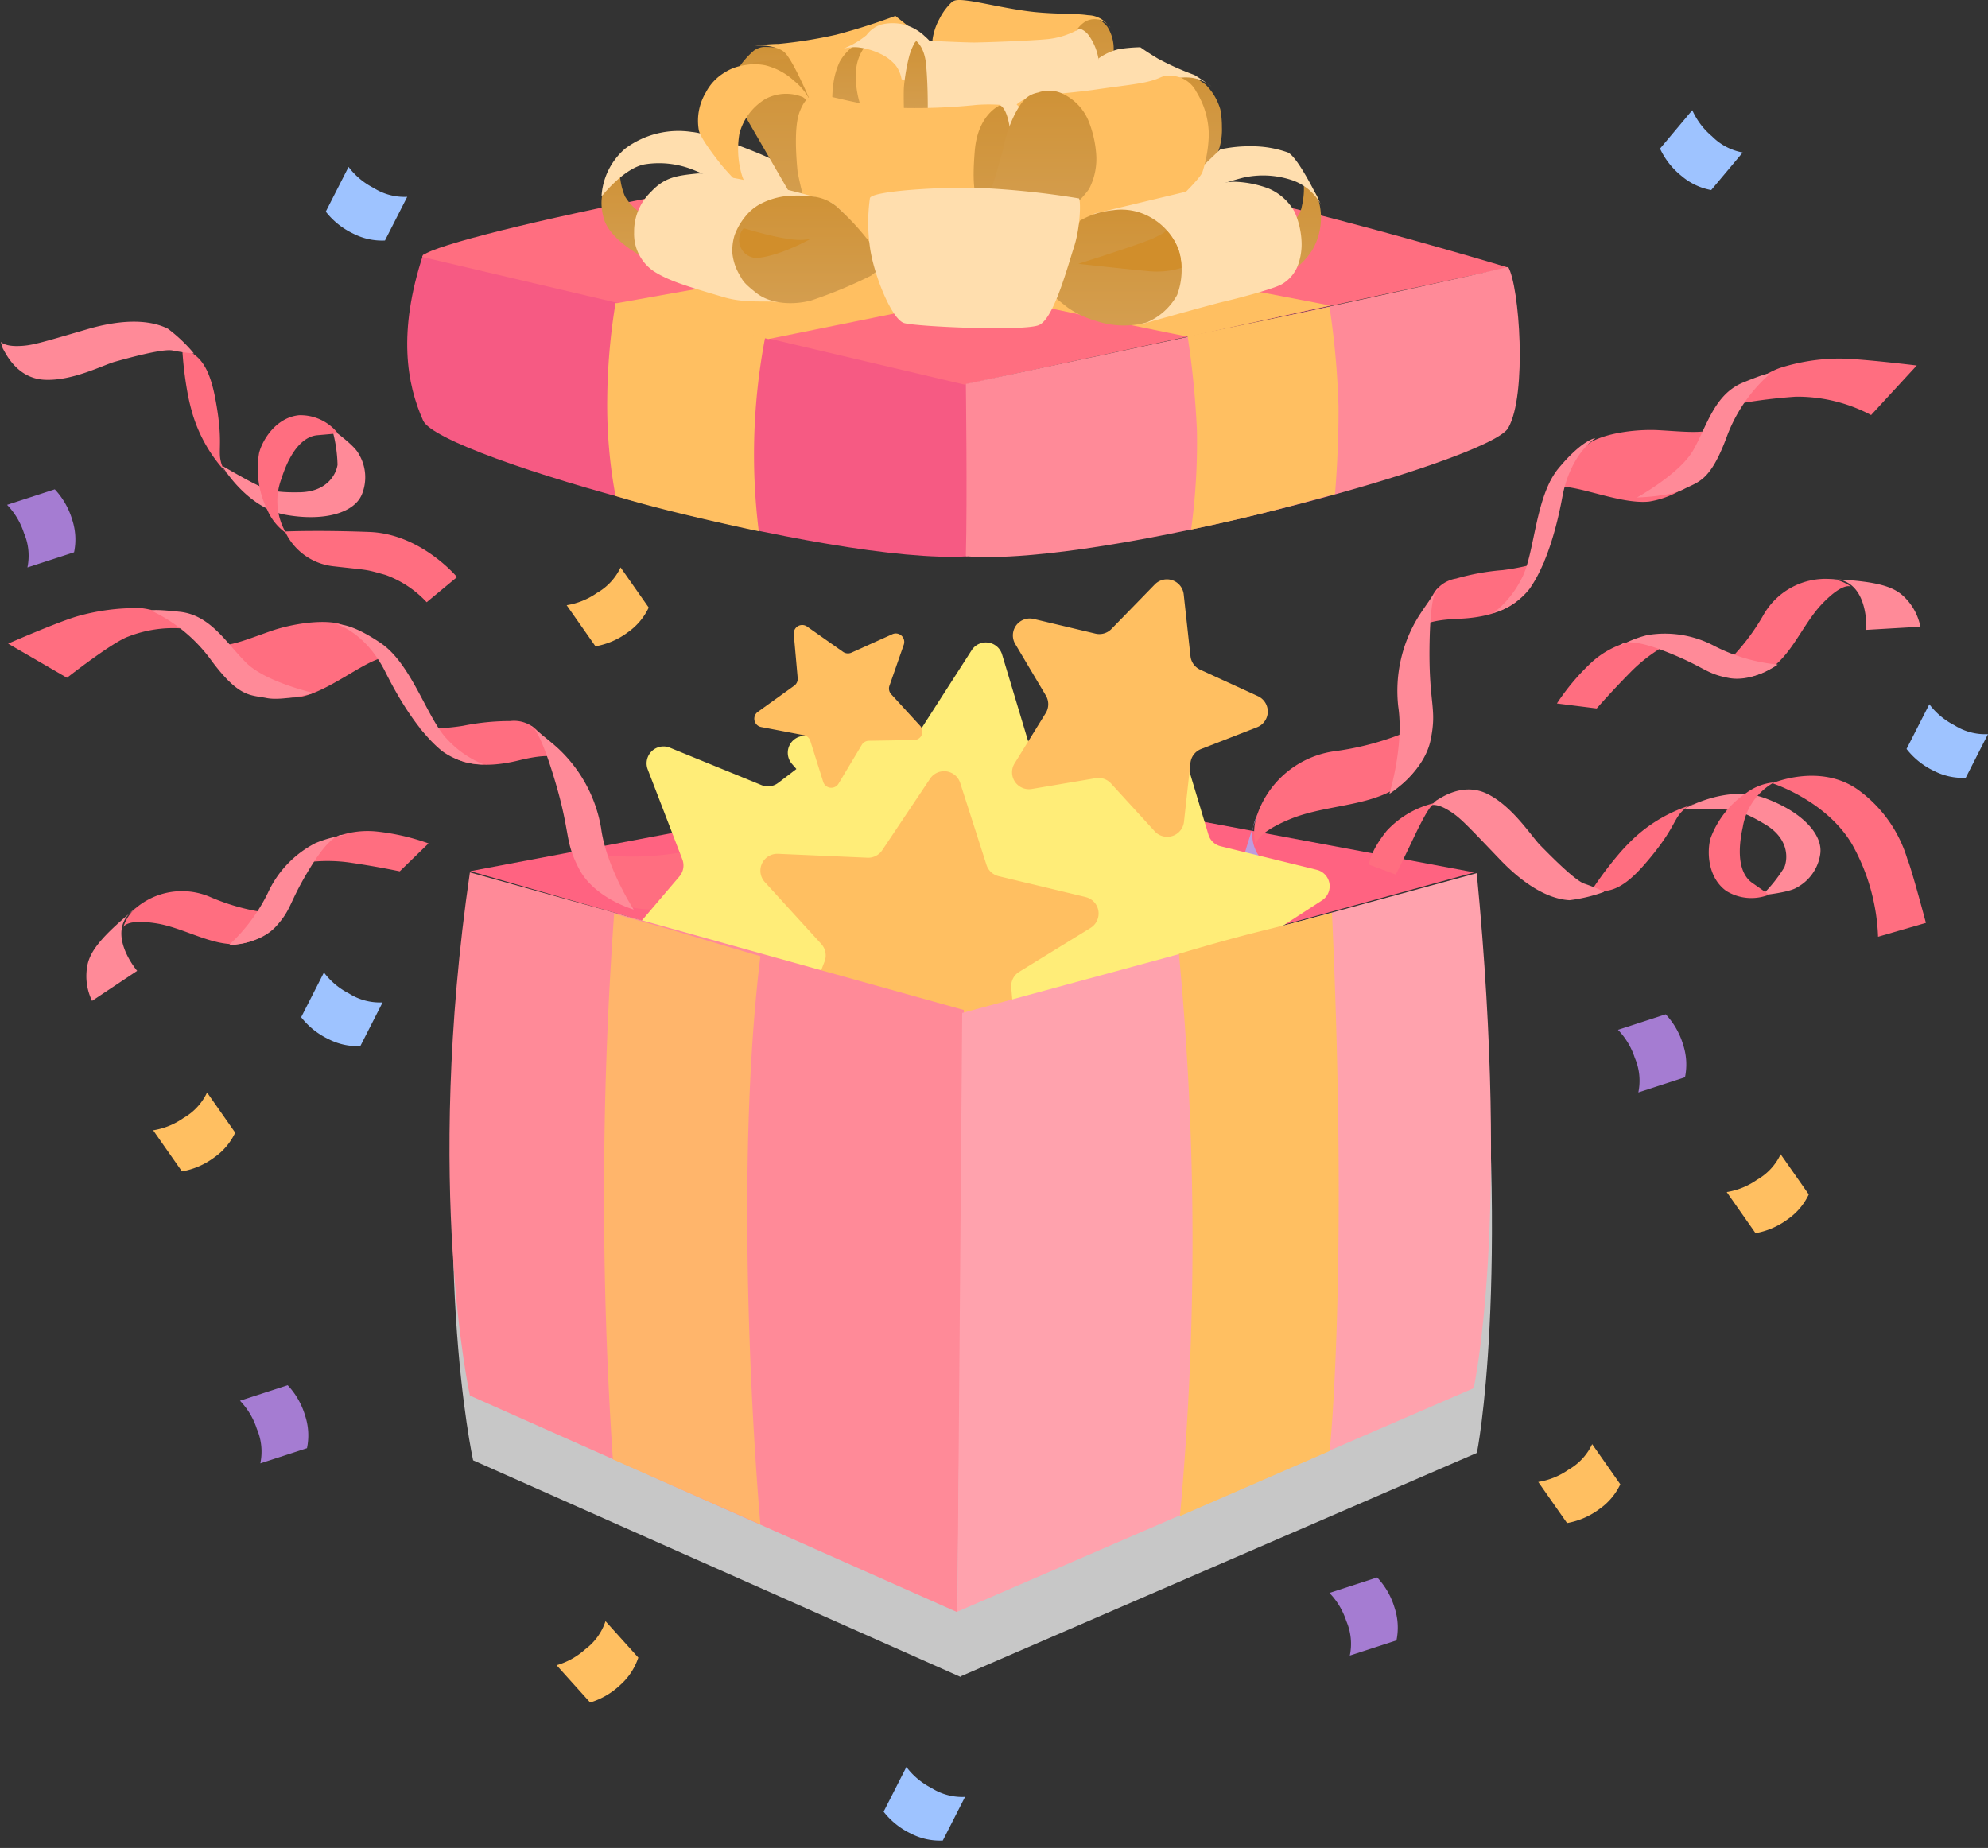 <svg xmlns="http://www.w3.org/2000/svg" xmlns:xlink="http://www.w3.org/1999/xlink" width="235.206" height="218.644" viewBox="0 0 235.206 218.644">
  <rect x="0" y="0" width="235.206" height="218.644" fill="#333333" stroke="none"/>
  <defs>
    <linearGradient id="linear-gradient" x1="0.5" x2="0.5" y2="1" gradientUnits="objectBoundingBox">
      <stop offset="0" stop-color="#cf9237"/>
      <stop offset="1" stop-color="#d49e4f"/>
    </linearGradient>
  </defs>
  <g id="Group_140" data-name="Group 140" transform="translate(-1445.821 -5396.886)">
    <g id="Group_139" data-name="Group 139" transform="translate(1385 5200)">
      <path id="Path_189" data-name="Path 189" d="M1690.533,2879.865v27.768" transform="translate(-1512 -2591)" fill="none"/>
      <path id="Path_112" data-name="Path 112" d="M1958,3530.437l58.687-11.092,60.1,11.237-60.534,16.637Z" transform="translate(-1841.534 -3230.479)" fill="#ff6381"/>
      <g id="Group_78" data-name="Group 78" transform="matrix(0.985, -0.174, 0.174, 0.985, -1545.951, -2002.03)">
        <path id="Path_200" data-name="Path 200" d="M1328.335,2568.719s-.232-1.45,4.641-2.495,10.82.531,14.649-2.426,3.7-6.153,3.7-6.153a33.849,33.849,0,0,1-11.751,1.611,11.317,11.317,0,0,0-10.616,6.126A6.41,6.41,0,0,0,1328.335,2568.719Z" fill="#ff6e80"/>
        <path id="Path_201" data-name="Path 201" d="M1351.8,2545.234s-.158-1.162,4.648-1.347,6.787-1.849,7.394-2.588,1.707-2.33,1.707-2.33l1.092-1.948a25.917,25.917,0,0,1-4.964,1.109,27.853,27.853,0,0,0-5.519,1,3.83,3.83,0,0,0-2.773,1.98A11.813,11.813,0,0,0,1351.8,2545.234Z" transform="translate(462.517 -194.409) rotate(10)" fill="#ff6e80"/>
        <path id="Path_202" data-name="Path 202" d="M1371.191,2520.019a17.274,17.274,0,0,1,3.74-4.308c1.848-1.241,5.308-1.954,7.737-2.033s4.727-.026,5.968-.5,1.664-.106,1.637.211-2.169,5.007-2.274,5.166a10.741,10.741,0,0,1-5.695,3.628c-3.274.634-8.35-1.162-10.753-.819S1371.191,2520.019,1371.191,2520.019Z" transform="matrix(0.966, 0.259, -0.259, 0.966, 699.17, -257.805)" fill="#ff6e80"/>
        <path id="Path_203" data-name="Path 203" d="M1393,2502.089s3.031-4.07,4.774-5.285a23.373,23.373,0,0,1,6.418-3.1c2.377-.713,8.924-1.869,8.924-1.869l-3.454,7.184a18.617,18.617,0,0,0-9.155.524,63.957,63.957,0,0,0-5.876,2.591C1392.755,2502.877,1393,2502.089,1393,2502.089Z" transform="matrix(0.891, 0.454, -0.454, 0.891, 1287.408, -335.481)" fill="#ff6e80"/>
        <path id="Path_196" data-name="Path 196" d="M1327.892,2581.346l4.971-7.01s-7.52-4.079-3.7-9.3c-4.461,7.775-4.461,10.069-3.7,12.491A8.941,8.941,0,0,0,1327.892,2581.346Z" fill="#bd9cde"/>
        <path id="Path_197" data-name="Path 197" d="M1347.395,2563.859s2.036-5.581,1.584-10.257a16.7,16.7,0,0,1,2.941-10.483c1.131-1.584,2.489-3.168,2.489-3.168s-.9-.226-1.358,6.712.528,7.316-.453,11.087S1347.395,2563.859,1347.395,2563.859Z" transform="translate(320.068 -143.612) rotate(7)" fill="#ff8a98"/>
        <path id="Path_198" data-name="Path 198" d="M1364,2540.415a11.705,11.705,0,0,0,2.7-4.387c1.207-3.092.226-9.88,2.564-13.651s3.814-4.12,3.814-4.12-2.683,2.234-2.909,7.438-1.131,8.975-2.338,11.313A8.3,8.3,0,0,1,1364,2540.415Z" transform="translate(848.59 -291.164) rotate(18)" fill="#ff8a98"/>
        <path id="Path_199" data-name="Path 199" d="M1385.789,2520.6s3.242-4.769,3.393-8.012-.788-7.006,1.625-9.8,2.362-2.361,2.362-2.361a18.447,18.447,0,0,0-1.151,9.156c.6,5.43-.612,6.05-1.743,7.634S1385.789,2520.6,1385.789,2520.6Z" transform="translate(1790.094 -311.115) rotate(37)" fill="#ff8a98"/>
      </g>
      <g id="Group_79" data-name="Group 79" transform="matrix(0.995, -0.105, 0.105, 0.995, 60.82, 263.941)">
        <path id="Path_200-2" data-name="Path 200" d="M1351.3,2568.719s.232-1.45-4.641-2.495-10.82.531-14.649-2.426-3.7-6.153-3.7-6.153a33.849,33.849,0,0,0,11.751,1.611,11.317,11.317,0,0,1,10.616,6.126A6.41,6.41,0,0,1,1351.3,2568.719Z" transform="translate(-1264.406 -2517.167)" fill="#ff6e80"/>
        <path id="Path_201-2" data-name="Path 201" d="M0,0S-.158,1.162,4.648,1.347,11.435,3.2,12.042,3.935s1.707,2.33,1.707,2.33l1.092,1.948A25.917,25.917,0,0,0,9.877,7.1a27.853,27.853,0,0,1-5.519-1A3.83,3.83,0,0,1,1.585,4.12,11.813,11.813,0,0,1,0,0Z" transform="matrix(-0.985, 0.174, -0.174, -0.985, 63.429, 29.728)" fill="#ff6e80"/>
        <path id="Path_202-2" data-name="Path 202" d="M.81,2.3A17.274,17.274,0,0,0,4.55,6.607C6.4,7.848,9.858,8.561,12.287,8.64s4.727.026,5.968.5,1.664.106,1.637-.211-2.169-5.007-2.274-5.166A10.741,10.741,0,0,0,11.923.137C8.649-.5,3.573,1.3,1.17.956S.81,2.3.81,2.3Z" transform="matrix(-0.966, 0.259, -0.259, -0.966, 45.2, 16.08)" fill="#ff6e80"/>
        <path id="Path_203-2" data-name="Path 203" d="M-.286-.554s3.327,4.99,5.07,6.2a25.622,25.622,0,0,0,6.727,3.217c2.377.713,8.616,1.748,8.616,1.748l-3.635-7.18s-6.827.609-8.746.131A14.52,14.52,0,0,1,1.642.7C-.624-1.1-.286-.554-.286-.554Z" transform="matrix(-0.891, 0.454, -0.454, -0.891, 22.752, 9.458)" fill="#ff6e80"/>
        <path id="Path_196-2" data-name="Path 196" d="M1330.059,2581.346l-4.971-7.01s7.52-4.079,3.7-9.3c4.461,7.775,4.461,10.069,3.7,12.491A8.941,8.941,0,0,1,1330.059,2581.346Z" transform="translate(-1242.719 -2517.167)" fill="#bd9cde"/>
        <path id="Path_197-2" data-name="Path 197" d="M0,0S2.036,5.581,1.584,10.257A16.7,16.7,0,0,0,4.525,20.741c1.131,1.584,2.489,3.168,2.489,3.168s-.9.226-1.358-6.712S6.184,9.88,5.2,6.109,0,0,0,0Z" transform="translate(70.268 48.175) rotate(173)" fill="#ff8a98"/>
        <path id="Path_198-2" data-name="Path 198" d="M0,0A11.705,11.705,0,0,1,2.7,4.387c1.207,3.092.226,9.88,2.564,13.651s3.814,4.12,3.814,4.12S6.4,19.924,6.171,14.72,5.039,5.744,3.833,3.406A8.3,8.3,0,0,0,0,0Z" transform="matrix(-0.951, 0.309, -0.309, -0.951, 54.431, 29.247)" fill="#ff8a98"/>
        <path id="Path_199-2" data-name="Path 199" d="M0,0S3.242,4.769,3.393,8.012s-.788,7.006,1.625,9.8S7.38,20.17,7.38,20.17a18.447,18.447,0,0,1-1.151-9.156c.6-5.43-.612-6.05-1.743-7.634S0,0,0,0Z" transform="matrix(-0.799, 0.602, -0.602, -0.799, 35.33, 18.744)" fill="#ff8a98"/>
      </g>
      <g id="Group_80" data-name="Group 80" transform="matrix(-0.574, 0.819, -0.819, -0.574, 2636.881, 371.012)">
        <path id="Path_204" data-name="Path 204" d="M1294.378,1959.984l4.592,3.694a24.06,24.06,0,0,0-7.188,8.786c-2.5,5.491-.5,11.881-.5,11.881s-5.192-3.2-5.192-8.686a15.673,15.673,0,0,1,3.395-9.584C1290.085,1965.075,1294.378,1959.984,1294.378,1959.984Z" transform="translate(0 0)" fill="#ff6e80"/>
        <path id="Path_205" data-name="Path 205" d="M1301.507,1995.063s-5.226-2.454-6.453-7-.454-8.18,1.681-9.225a5.354,5.354,0,0,1,4.771,0c1.045.409,3.135,2.863,3.135,2.863a16.787,16.787,0,0,0-4.226-.266c-1.136.273-3.06,1.53-2.852,4.7s.683,3.969,1.455,5.241S1301.507,1995.063,1301.507,1995.063Z" transform="translate(-1.816 -3.963)" fill="#ff8a98"/>
        <path id="Path_206" data-name="Path 206" d="M1303.671,1981.833a5.652,5.652,0,0,1,2.545,4.408c-.045,2.772-2.59,4.59-4.044,5.09a11.046,11.046,0,0,1-6.862-.409,6.5,6.5,0,0,1-2.863-1.954,7.446,7.446,0,0,0,6.453,0c3.817-1.59,4.771-3.408,4.771-4.68Z" transform="translate(-1.377 -4.736)" fill="#ff6e80"/>
        <path id="Path_207" data-name="Path 207" d="M1317.642,2003.021s-2.447-.349,0,0c-1.118-1.153-1.3-2.832-6.362-3.356s-6.152.175-7.48,0-1.643-.664-1.643-.664a17.586,17.586,0,0,0,7.445,3.5c.734.14,1.394.255,2.307.349A42.772,42.772,0,0,0,1317.642,2003.021Z" transform="translate(-3.482 -8.456)" fill="#ff6e80"/>
        <path id="Path_208" data-name="Path 208" d="M1322.832,2024.94c-.538-.269-3.684-1.318-4.141-4.6s1.129-7.045,1.4-8.5,1.076-5.781.726-6.91a21.079,21.079,0,0,1-.565-2.474,18.516,18.516,0,0,1,3.173,2.8c.565.914,1.963,3.576.78,9.518s-1.371,6.776-1.264,8.362.672,1.963.672,1.963Z" transform="translate(-7.048 -9.206)" fill="#ff8a98"/>
        <path id="Path_209" data-name="Path 209" d="M1324.379,2030.8c.3.118.573.427,4.767-.282s4.844-.768,4.844-.768l.855,3.263s-1.22.786-4.468.579A11.158,11.158,0,0,1,1324.379,2030.8Z" transform="translate(-8.298 -15.121)" fill="#ff6e80"/>
      </g>
      <g id="Group_81" data-name="Group 81" transform="translate(63.97 272.279) rotate(-95)">
        <path id="Path_204-2" data-name="Path 204" d="M0,15.962,2.65,19.8s5.459-3.786,6.222-9.854S9.8,0,9.8,0a7.154,7.154,0,0,0-4.61,5.39C4.316,9.678,4.584,8.883,3.639,11.4A12.449,12.449,0,0,1,0,15.962Z" transform="translate(0 31.55)" fill="#ff6e80"/>
        <path id="Path_205-2" data-name="Path 205" d="M7.037,0S1.812,2.454.585,7s-.454,8.18,1.681,9.225a5.354,5.354,0,0,0,4.771,0c1.045-.409,3.135-2.863,3.135-2.863a16.787,16.787,0,0,1-4.226.266c-1.136-.273-3.06-1.53-2.852-4.7s.683-3.969,1.455-5.241S7.037,0,7.037,0Z" transform="translate(11.172 24.795)" fill="#ff8a98"/>
        <path id="Path_206-2" data-name="Path 206" d="M11.224,9.861a5.652,5.652,0,0,0,2.545-4.408c-.045-2.772-2.59-4.59-4.044-5.09A11.046,11.046,0,0,0,2.863.773,6.5,6.5,0,0,0,0,2.727a7.446,7.446,0,0,1,6.452,0c3.817,1.59,4.771,3.408,4.771,4.68S11.224,9.861,11.224,9.861Z" transform="translate(9.588 28.935)" fill="#ff6e80"/>
        <path id="Path_207-2" data-name="Path 207" d="M15.485.025s-2.447.349,0,0c-1.118,1.153-1.3,2.832-6.361,3.356s-6.152-.175-7.48,0S0,4.045,0,4.045A17.585,17.585,0,0,1,7.445.549C8.179.409,8.839.294,9.752.2A42.772,42.772,0,0,1,15.485.025Z" transform="translate(17.194 21.305)" fill="#ff6e80"/>
        <path id="Path_208-2" data-name="Path 208" d="M4.223.161C3.685.43.539,1.479.082,4.759s1.129,7.045,1.4,8.5,1.076,5.781.726,6.91a21.079,21.079,0,0,0-.565,2.474,18.516,18.516,0,0,0,3.173-2.8c.565-.914,1.963-3.576.78-9.518S4.223,3.549,4.33,1.963,5,0,5,0Z" transform="translate(30.08 0)" fill="#ff8a98"/>
      </g>
      <g id="Group_82" data-name="Group 82" transform="translate(100.413 326.321) rotate(-159)">
        <path id="Path_200-3" data-name="Path 200" d="M17.148,0s.173,1.082-3.462,1.861-8.072-.4-10.928,1.81S0,8.261,0,8.261a25.252,25.252,0,0,1,8.766-1.2,8.442,8.442,0,0,0,7.919-4.57A4.781,4.781,0,0,0,17.148,0Z" transform="translate(13.261 9.42)" fill="#ff6e80"/>
        <path id="Path_203-3" data-name="Path 203" d="M.008,6.853A25.148,25.148,0,0,1,3.569,2.91,10.5,10.5,0,0,1,8.025.662,26.663,26.663,0,0,1,14.269,0L12.124,4.236s-2.583.314-5.7.9a18.6,18.6,0,0,0-5.2,1.753C-.174,7.441.008,6.853.008,6.853Z" transform="matrix(-0.999, 0.035, -0.035, -0.999, 14.509, 31.161)" fill="#ff6e80"/>
        <path id="Path_196-3" data-name="Path 196" d="M3.708,0,0,5.229s5.61,3.043,2.757,6.941c3.328-5.8,3.328-7.511,2.757-9.318A6.669,6.669,0,0,0,3.708,0Z" transform="translate(27.032 0)" fill="#ff8a98"/>
        <path id="Path_197-3" data-name="Path 197" d="M0,17.865a20.78,20.78,0,0,0,1.182-7.652,12.455,12.455,0,0,1,2.194-7.82A13.265,13.265,0,0,1,5.9,0S4.557-.139,4.22,5.037s.394,5.457-.338,8.27S0,17.865,0,17.865Z" transform="translate(15.828 29.67) rotate(-173)" fill="#ff8a98"/>
      </g>
      <g id="Group_83" data-name="Group 83" transform="matrix(0.53, -0.848, 0.848, 0.53, 202.001, 307.927)">
        <path id="Path_200-4" data-name="Path 200" d="M1345.463,2565.906s.173-1.082-3.462-1.861-8.072.4-10.928-1.81-2.758-4.59-2.758-4.59a25.252,25.252,0,0,0,8.766,1.2,8.442,8.442,0,0,1,7.919,4.57A4.781,4.781,0,0,1,1345.463,2565.906Z" transform="translate(-1268.922 -2521.927)" fill="#ff6e80"/>
        <path id="Path_203-4" data-name="Path 203" d="M.008.273A25.148,25.148,0,0,0,3.569,4.215,10.5,10.5,0,0,0,8.025,6.464a26.663,26.663,0,0,0,6.244.66L12.124,2.889s-2.583-.314-5.7-.9A18.6,18.6,0,0,1,1.225.236C-.174-.316.008.273.008.273Z" transform="matrix(-0.999, -0.035, 0.035, -0.999, 60.392, 29.359)" fill="#ff6e80"/>
        <path id="Path_196-4" data-name="Path 196" d="M1328.8,2577.2l-3.708-5.229s5.61-3.043,2.757-6.941c3.328,5.8,3.328,7.511,2.757,9.318A6.669,6.669,0,0,1,1328.8,2577.2Z" transform="translate(-1251.924 -2523.803)" fill="#ff8a98"/>
        <path id="Path_197-4" data-name="Path 197" d="M0,0A20.78,20.78,0,0,1,1.182,7.652a12.455,12.455,0,0,0,2.194,7.82A13.265,13.265,0,0,0,5.9,17.864S4.557,18,4.22,12.828s.394-5.457-.338-8.27S0,0,0,0Z" transform="translate(64.137 41.46) rotate(173)" fill="#ff8a98"/>
      </g>
      <path id="Path_210" data-name="Path 210" d="M0,6.784a8.617,8.617,0,0,1,3.776-.867,6.8,6.8,0,0,1,4.014.867V.98A7.443,7.443,0,0,0,4.073,0,8.99,8.99,0,0,0,0,.848Z" transform="matrix(0.309, 0.951, -0.951, 0.309, 258.701, 316.634)" fill="#a57cd2"/>
      <path id="Path_216" data-name="Path 216" d="M0,6.784a8.617,8.617,0,0,1,3.776-.867,6.8,6.8,0,0,1,4.014.867V.98A7.443,7.443,0,0,0,4.073,0,8.99,8.99,0,0,0,0,.848Z" transform="matrix(0.309, 0.951, -0.951, 0.309, 68.11, 254.519)" fill="#a57cd2"/>
      <path id="Path_223" data-name="Path 223" d="M0,6.784a8.617,8.617,0,0,1,3.776-.867,6.8,6.8,0,0,1,4.014.867V.98A7.443,7.443,0,0,0,4.073,0,8.99,8.99,0,0,0,0,.848Z" transform="matrix(0.309, 0.951, -0.951, 0.309, 224.565, 383.26)" fill="#a57cd2"/>
      <path id="Path_217" data-name="Path 217" d="M0,6.784a8.617,8.617,0,0,1,3.776-.867,6.8,6.8,0,0,1,4.014.867V.98A7.443,7.443,0,0,0,4.073,0,8.99,8.99,0,0,0,0,.848Z" transform="matrix(0.309, 0.951, -0.951, 0.309, 95.666, 360.519)" fill="#a57cd2"/>
      <path id="Path_211" data-name="Path 211" d="M-.808,0A8.617,8.617,0,0,0,2.968.867,6.8,6.8,0,0,0,6.982,0V5.8a7.443,7.443,0,0,1-3.716.977A8.99,8.99,0,0,1-.808,5.937Z" transform="matrix(0.819, -0.574, 0.574, 0.819, 79.603, 330.153)" fill="#ffbf61"/>
      <path id="Path_219" data-name="Path 219" d="M-.808,0A8.617,8.617,0,0,0,2.968.867,6.8,6.8,0,0,0,6.982,0V5.8a7.443,7.443,0,0,1-3.716.977A8.99,8.99,0,0,1-.808,5.937Z" transform="matrix(0.819, -0.574, 0.574, 0.819, 243.477, 371.76)" fill="#ffbf61"/>
      <path id="Path_220" data-name="Path 220" d="M-.808,0A8.617,8.617,0,0,0,2.968.867,6.8,6.8,0,0,0,6.982,0V5.8a7.443,7.443,0,0,1-3.716.977A8.99,8.99,0,0,1-.808,5.937Z" transform="matrix(0.819, -0.574, 0.574, 0.819, 128.526, 268.028)" fill="#ffbf61"/>
      <path id="Path_221" data-name="Path 221" d="M-.808,0A8.617,8.617,0,0,0,2.968.867,6.8,6.8,0,0,0,6.982,0V5.8a7.443,7.443,0,0,1-3.716.977A8.99,8.99,0,0,1-.808,5.937Z" transform="matrix(0.819, -0.574, 0.574, 0.819, 265.775, 337.46)" fill="#ffbf61"/>
      <path id="Path_218" data-name="Path 218" d="M-.808,0A8.617,8.617,0,0,0,2.968.867,6.8,6.8,0,0,0,6.982,0V5.8a7.443,7.443,0,0,1-3.716.977A8.99,8.99,0,0,1-.808,5.937Z" transform="translate(127.272 393.366) rotate(-42)" fill="#ffbf61"/>
      <path id="Path_212" data-name="Path 212" d="M-.808,0A8.617,8.617,0,0,0,2.968.867,6.8,6.8,0,0,0,6.982,0V5.8a7.443,7.443,0,0,1-3.716.977A8.99,8.99,0,0,1-.808,5.937Z" transform="matrix(0.891, 0.454, -0.454, 0.891, 99.867, 312.315)" fill="#9ec3ff"/>
      <path id="Path_222" data-name="Path 222" d="M-.808,0A8.617,8.617,0,0,0,2.968.867,6.8,6.8,0,0,0,6.982,0V5.8a7.443,7.443,0,0,1-3.716.977A8.99,8.99,0,0,1-.808,5.937Z" transform="matrix(0.891, 0.454, -0.454, 0.891, 168.779, 406.315)" fill="#9ec3ff"/>
      <path id="Path_214" data-name="Path 214" d="M-.808,0A8.617,8.617,0,0,0,2.968.867,6.8,6.8,0,0,0,6.982,0V5.8a7.443,7.443,0,0,1-3.716.977A8.99,8.99,0,0,1-.808,5.937Z" transform="matrix(0.891, 0.454, -0.454, 0.891, 102.779, 217.003)" fill="#9ec3ff"/>
      <path id="Path_215" data-name="Path 215" d="M-.808,0A8.617,8.617,0,0,0,2.968.867,6.8,6.8,0,0,0,6.982,0V5.8a7.443,7.443,0,0,1-3.716.977A8.99,8.99,0,0,1-.808,5.937Z" transform="matrix(0.891, 0.454, -0.454, 0.891, 289.805, 280.575)" fill="#9ec3ff"/>
      <path id="Path_213" data-name="Path 213" d="M-.808,0A8.617,8.617,0,0,0,2.968.867,6.8,6.8,0,0,0,6.982,0V5.8a7.443,7.443,0,0,1-3.716.977A8.99,8.99,0,0,1-.808,5.937Z" transform="translate(261.658 210.441) rotate(40)" fill="#9ec3ff"/>
      <path id="Polygon_17" data-name="Polygon 17" d="M22.683,3.946a2,2,0,0,1,3.633,0l4.81,10.448a2,2,0,0,0,1.616,1.153l11.652,1.176a2,2,0,0,1,1.111,3.5L36.894,27.7a2,2,0,0,0-.642,1.941l2.43,11.009a2,2,0,0,1-2.928,2.177l-10.28-5.738a2,2,0,0,0-1.95,0L13.246,42.83a2,2,0,0,1-2.928-2.177l2.43-11.009a2,2,0,0,0-.642-1.941L3.495,20.223a2,2,0,0,1,1.111-3.5l11.652-1.176a2,2,0,0,0,1.616-1.153Z" transform="matrix(0.883, 0.469, -0.469, 0.883, 143.854, 268.424)" fill="#ffed78"/>
      <path id="Polygon_21" data-name="Polygon 21" d="M22.683,3.946a2,2,0,0,1,3.633,0l4.81,10.448a2,2,0,0,0,1.616,1.153l11.652,1.176a2,2,0,0,1,1.111,3.5L36.894,27.7a2,2,0,0,0-.642,1.941l2.43,11.009a2,2,0,0,1-2.928,2.177l-10.28-5.738a2,2,0,0,0-1.95,0L13.246,42.83a2,2,0,0,1-2.928-2.177l2.43-11.009a2,2,0,0,0-.642-1.941L3.495,20.223a2,2,0,0,1,1.111-3.5l11.652-1.176a2,2,0,0,0,1.616-1.153Z" transform="translate(169.589 276.482) rotate(8)" fill="#ffed78"/>
      <path id="Polygon_24" data-name="Polygon 24" d="M22.683,3.946a2,2,0,0,1,3.633,0l4.81,10.448a2,2,0,0,0,1.616,1.153l11.652,1.176a2,2,0,0,1,1.111,3.5L36.894,27.7a2,2,0,0,0-.642,1.941l2.43,11.009a2,2,0,0,1-2.928,2.177l-10.28-5.738a2,2,0,0,0-1.95,0L13.246,42.83a2,2,0,0,1-2.928-2.177l2.43-11.009a2,2,0,0,0-.642-1.941L3.495,20.223a2,2,0,0,1,1.111-3.5l11.652-1.176a2,2,0,0,0,1.616-1.153Z" transform="translate(174.977 277.059) rotate(8)" fill="#ffed78"/>
      <path id="Polygon_23" data-name="Polygon 23" d="M22.683,3.946a2,2,0,0,1,3.633,0l4.81,10.448a2,2,0,0,0,1.616,1.153l11.652,1.176a2,2,0,0,1,1.111,3.5L36.894,27.7a2,2,0,0,0-.642,1.941l2.43,11.009a2,2,0,0,1-2.928,2.177l-10.28-5.738a2,2,0,0,0-1.95,0L13.246,42.83a2,2,0,0,1-2.928-2.177l2.43-11.009a2,2,0,0,0-.642-1.941L3.495,20.223a2,2,0,0,1,1.111-3.5l11.652-1.176a2,2,0,0,0,1.616-1.153Z" transform="translate(153.87 266.749) rotate(8)" fill="#ffed78"/>
      <path id="Polygon_19" data-name="Polygon 19" d="M16.916,3.834a2,2,0,0,1,3.618,0l3.137,6.651a2,2,0,0,0,1.613,1.137l7.467.736a2,2,0,0,1,1.1,3.516L28.436,20.46a2,2,0,0,0-.658,1.967l1.543,6.825a2,2,0,0,1-2.908,2.2l-6.733-3.668a2,2,0,0,0-1.914,0l-6.733,3.668a2,2,0,0,1-2.908-2.2l1.543-6.825a2,2,0,0,0-.658-1.967L3.6,15.874a2,2,0,0,1,1.1-3.516l7.467-.736a2,2,0,0,0,1.613-1.137Z" transform="translate(182.703 256.903) rotate(19)" fill="#ffbf61"/>
      <path id="Polygon_20" data-name="Polygon 20" d="M21.369,3.728a2,2,0,0,1,3.6,0L29.4,12.9a2,2,0,0,0,1.609,1.121l10.538,1.014a2,2,0,0,1,1.084,3.531l-7.637,6.321a2,2,0,0,0-.673,1.992l2.178,9.4A2,2,0,0,1,33.61,38.5l-9.5-5.055a2,2,0,0,0-1.879,0l-9.5,5.055A2,2,0,0,1,9.841,36.28l2.178-9.4a2,2,0,0,0-.673-1.992L3.709,18.563a2,2,0,0,1,1.084-3.531l10.538-1.014A2,2,0,0,0,16.94,12.9Z" transform="translate(150.218 282.352) rotate(8)" fill="#ffbf61"/>
      <path id="Polygon_22" data-name="Polygon 22" d="M10.593,1.96a1,1,0,0,1,1.815,0L14.6,6.684a1,1,0,0,0,.808.575l5.284.53a1,1,0,0,1,.554,1.752L17.348,12.9a1,1,0,0,0-.323.974l1.1,4.956a1,1,0,0,1-1.461,1.091l-4.679-2.6a1,1,0,0,0-.971,0l-4.679,2.6a1,1,0,0,1-1.461-1.091l1.1-4.956a1,1,0,0,0-.323-.974L1.76,9.541a1,1,0,0,1,.554-1.752L7.6,7.259A1,1,0,0,0,8.4,6.684Z" transform="translate(144.581 275.523) rotate(-30)" fill="#ffbf61"/>
      <path id="Union_16" data-name="Union 16" d="M-1552.585-2551.1s-5.434-24.629,0-61.9l58.443,16.285,0,.293c3.018-.833,40.707-11.235,60.318-16.579,4.008,41.31,0,61.026,0,61.026l-61.079,26.438.011-1.351-.015,1.421Z" transform="translate(1669.381 2920.762)" fill="#c7c7c7"/>
      <g id="Group_84" data-name="Group 84">
        <path id="Path_110" data-name="Path 110" d="M1957.95,3530.581l58.443,16.285-.768,71.25-57.675-25.633S1952.515,3567.855,1957.95,3530.581Z" transform="translate(-1841.534 -3230.479)" fill="#ff8a98"/>
        <path id="Path_111" data-name="Path 111" d="M2077.072,3530.674c-20.438,5.569-60.875,16.54-60.875,16.54l-.568,70.833,61.08-26.438S2081.08,3571.984,2077.072,3530.674Z" transform="translate(-1841.534 -3230.479)" fill="#ffa2ad"/>
        <path id="Path_113" data-name="Path 113" d="M1927.015,3399.468a466.022,466.022,0,0,0-.15,64.56l17.455,7.7s-3.5-38.5,0-67.23C1936.548,3402.251,1935.561,3401.816,1927.015,3399.468Z" transform="translate(-1793.534 -3094.479)" fill="#ffbf61" opacity="0.8"/>
        <path id="Path_114" data-name="Path 114" d="M1993.837,3404.217a357.914,357.914,0,0,1,.12,66.524l17.717-7.707s2.209-20.832.27-63.678C2003.637,3401.621,2003.231,3401.425,1993.837,3404.217Z" transform="translate(-1793.534 -3094.479)" fill="#ffbf61"/>
      </g>
      <g id="Group_75" data-name="Group 75" transform="translate(-1793.375 -3107.679)">
        <path id="Path_138" data-name="Path 138" d="M1940.266,3309.656a10.13,10.13,0,0,1,1.969-2.328,2.3,2.3,0,0,1,1.234-.453,16.617,16.617,0,0,1,2.984.281l3.156,3.969.453,3.266s-3.531-3.672-5.031-4.156a14.376,14.376,0,0,0-3.578-.578A8.4,8.4,0,0,0,1940.266,3309.656Z" transform="translate(1.129 3.245)" fill="url(#linear-gradient)"/>
        <path id="Path_142" data-name="Path 142" d="M1994.359,3310.109a5.636,5.636,0,0,1,.609,3.094c-.266,1.438,3.125,4.578,2.891,5.844a31.188,31.188,0,0,0-.312,3.469l1.422.141.8-2.016s.594-1.453.781-2.109a7.681,7.681,0,0,0,.266-2.344,10.914,10.914,0,0,0-.187-2.094,7.157,7.157,0,0,0-.7-1.609,6.945,6.945,0,0,0-1.062-1.344,10.7,10.7,0,0,0-2.625-1.453,2.827,2.827,0,0,0-2,.2Z" transform="translate(-2.051 3.418)" fill="url(#linear-gradient)"/>
        <path id="Path_116" data-name="Path 116" d="M1968.663,3370.388c-16.034,1.012-62.464-11.716-64.406-16.061s-3.02-10.46,0-19.641c3.621,1.143,64.406,15.352,64.406,15.352S1968.841,3365.823,1968.663,3370.388Z" transform="translate(0)" fill="#f65a83"/>
        <path id="Path_115" data-name="Path 115" d="M1904.152,3334.967c3.974.933,64.169,15.106,64.169,15.106l5.239-1.128,59.073-12.719s-45.939-13.979-63.559-13.635S1903.84,3333.1,1904.152,3334.967Z" fill="#ff6e80"/>
        <path id="Path_117" data-name="Path 117" d="M1968.393,3350.385s.178,13.49,0,20.395c16.04,1.307,61.891-11.239,64.16-15.168s1.336-16.795,0-19.063C2019.415,3339.656,1968.393,3350.385,1968.393,3350.385Z" transform="translate(0.078 -0.4)" fill="#ff8a98"/>
        <path id="Path_145" data-name="Path 145" d="M1927.021,3340.434a73.54,73.54,0,0,0-.982,11.514,58.6,58.6,0,0,0,.982,11.291s2.77.884,7.575,2.052,9.372,2.128,9.372,2.128a73.542,73.542,0,0,1,.755-22.931Z" fill="#ffbf61"/>
        <path id="Path_146" data-name="Path 146" d="M1941.123,3337.98c-.268,0-14.191,2.5-14.191,2.5l18.163,4.2,23.34-4.73-8.211-5Z" fill="#ffbf61"/>
        <path id="Path_147" data-name="Path 147" d="M1994.707,3344.353a103.827,103.827,0,0,1,1.1,11.122,75.787,75.787,0,0,1-.687,11.74s4.523-.918,9.064-2.08,7.962-2.143,7.962-2.143.446-5.081.412-10.3a96.357,96.357,0,0,0-1.064-11.809Z" fill="#ffbf61"/>
        <path id="Path_148" data-name="Path 148" d="M1975.981,3340.435c.576.312,18.784,3.972,18.784,3.972l16.78-3.7-23.25-4.463Z" fill="#ffbf61"/>
        <path id="Path_121" data-name="Path 121" d="M1930.141,3335.485s-4.153-2.053-4.869-4.726.287-3.882.483-4.186,1.434-1.608,1.434-1.608a7.727,7.727,0,0,0,.608,3.238,6.107,6.107,0,0,0,2.564,2.347Z" transform="translate(0.344 -0.397)" fill="url(#linear-gradient)"/>
        <path id="Path_122" data-name="Path 122" d="M1925.363,3326.9a8.059,8.059,0,0,1,2.8-5.671,10.525,10.525,0,0,1,7.844-1.977c2.086.174,7.5,2.281,9.235,3.107a50.406,50.406,0,0,1,6.323,3.542,37.533,37.533,0,0,1,3.52,3.477l-4.216,3.151s-5.041-2.021-5.172-2.151-6.606-5.28-6.606-5.28a24.545,24.545,0,0,0-3.129-1.456,10.814,10.814,0,0,0-5.411-.565C1928.035,3323.465,1925.363,3326.9,1925.363,3326.9Z" transform="translate(0 0.92)" fill="#ffdeae"/>
        <path id="Path_126" data-name="Path 126" d="M2006.92,3331.147a4.537,4.537,0,0,0,1.738-.934,2.938,2.938,0,0,0,1.239-1.977,8.585,8.585,0,0,0,.2-2.781c-.043-.369,1.521,1.108,1.738,2.021a7.645,7.645,0,0,1-.543,5.693c-1.347,2.521-4.672,4.172-4.672,4.172Z" transform="translate(-1.666 0.678)" fill="url(#linear-gradient)"/>
        <path id="Path_125" data-name="Path 125" d="M1999.836,3320.674a16.1,16.1,0,0,1,3.716-.369,12.614,12.614,0,0,1,4.237.717c1.26.457,3.955,6.171,3.955,6.171a6.145,6.145,0,0,0-3.585-2.933,10.765,10.765,0,0,0-5.628-.239,36.008,36.008,0,0,0-5.193,1.782,27.008,27.008,0,0,0-2.651,1.608l-1.239-.652Z" transform="translate(-1.264 1.568)" fill="#ffdeae"/>
        <path id="Path_136" data-name="Path 136" d="M1940.941,3315.975l7.211,12.452,3.839-.081-.67-7.881-1.666-6.135-2.356-3.189-4.225.508-2.478,3.189Z" transform="translate(0.255 0.315)" fill="url(#linear-gradient)"/>
        <path id="Path_135" data-name="Path 135" d="M1944.38,3326.518s-4.658-4.794-5.592-5.992-2.376-3.087-2.559-3.981a6.5,6.5,0,0,1,.833-4.448,5.929,5.929,0,0,1,2.214-2.356,5.744,5.744,0,0,1,2.255-.853,6.486,6.486,0,0,1,2.58,0,7.836,7.836,0,0,1,3.433,1.869,6.934,6.934,0,0,1,1.889,2.376,6.712,6.712,0,0,1,.386,1.686,3.04,3.04,0,0,0-1.28-2.173,5.206,5.206,0,0,0-4.428.223,6.809,6.809,0,0,0-3.067,4.063,10.734,10.734,0,0,0,.325,5.078C1941.835,3323.491,1944.38,3326.518,1944.38,3326.518Z" transform="translate(0.643 3.409)" fill="#ffbf61"/>
        <path id="Path_140" data-name="Path 140" d="M1985.6,3305.344a4.873,4.873,0,0,1,.742,2.875,13.547,13.547,0,0,1-.109,4.391,9.89,9.89,0,0,1-.969,2.109l-1.547-.375s-.391-2.3-.391-2.344-.594-4.328-.609-4.406-1.266-1.781-1.266-1.781l-.3-1.187.922-.609h1.25A3.647,3.647,0,0,1,1985.6,3305.344Z" transform="translate(-0.388 2.39)" fill="url(#linear-gradient)"/>
        <path id="Path_139" data-name="Path 139" d="M1964.571,3306.878a7.156,7.156,0,0,1,.836-2.55,7.065,7.065,0,0,1,1.484-2c.328-.219.625-.328,2.219-.094s5.063,1.063,7.75,1.313,4.813.141,6.125.359a3.018,3.018,0,0,1,2.141.922c.578.563.469.531.469.531a2.213,2.213,0,0,0-2.3-.937c-1.578.281-2.484,2.781-2.7,2.875s-10.687.609-11.625.625A28.784,28.784,0,0,1,1964.571,3306.878Z" transform="translate(-0.057 2.462)" fill="#ffbf61"/>
        <path id="Path_141" data-name="Path 141" d="M1985.6,3307.922a7.033,7.033,0,0,1,2.414-1.11,19.282,19.282,0,0,1,2.531-.219c.094.031.344.282,2.063,1.328a32.283,32.283,0,0,0,4.313,1.937c.516.266,2.047,1.375,2.047,1.375a4.91,4.91,0,0,0-2.141-1,5.8,5.8,0,0,0-2.594.172,4.229,4.229,0,0,0-2.359,1.656,4.3,4.3,0,0,0-.531,1.734c.016.344-3.484.906-3.484.906h-2.141s-.7-1.969-.687-2.016S1985.6,3307.922,1985.6,3307.922Z" transform="translate(-1.443 3.564)" fill="#ffdeae"/>
        <path id="Path_137" data-name="Path 137" d="M1959.346,3303.326a72.333,72.333,0,0,1-7.037,2.231,54.148,54.148,0,0,1-6.8,1.084c-1.109,0-2.852.211-2.852.211s2.3-.211,3.486.713,3.866,7.579,3.866,7.579h15.589l-1.863-8.292Z" transform="translate(0.79 3.122)" fill="#ffbf61"/>
        <path id="Path_134" data-name="Path 134" d="M1950.828,3313.344a13.74,13.74,0,0,1,.078-2.375,8.88,8.88,0,0,1,.781-2.906,5.792,5.792,0,0,1,1.469-1.719,7.577,7.577,0,0,1,1.328-.7l.828-.094a5.363,5.363,0,0,0-1.7,3.938,10.494,10.494,0,0,0,.875,4.594C1954.859,3314.594,1950.828,3313.344,1950.828,3313.344Z" transform="translate(1.854 3.813)" fill="url(#linear-gradient)"/>
        <path id="Path_133" data-name="Path 133" d="M1953.984,3305.734a9.757,9.757,0,0,0,2.7-1.578,3.567,3.567,0,0,1,1.719-1.25,5.77,5.77,0,0,1,2.766,0,5.7,5.7,0,0,1,2.406,1.359,9.078,9.078,0,0,1,1.547,1.766c.422.641.953,1.547.953,1.547l-4.562,2.078-.672-.3a3.771,3.771,0,0,0-.656-1.578,5.2,5.2,0,0,0-1.859-1.422,8.336,8.336,0,0,0-2.641-.766A5.436,5.436,0,0,0,1953.984,3305.734Z" transform="translate(0.021 4.574)" fill="#ffdeae"/>
        <path id="Path_132" data-name="Path 132" d="M1960.516,3314.844c0-.141-.062-2.328,0-3.031a23.248,23.248,0,0,1,.641-3.672,7.593,7.593,0,0,1,.594-1.453c.188-.3.328-.281.328-.281l1.734.188,1.656,7.109-1.953,1.281Z" transform="translate(0.631 2.993)" fill="url(#linear-gradient)"/>
        <path id="Path_131" data-name="Path 131" d="M1962.3,3306.381s1.215.581,1.452,2.9.211,5.281.211,5.281l9,2.482.581,1.584,2.35-1.03,3.776-1,5.123-1.611-.422-.845s-.079-3.327-.132-4.674a6.6,6.6,0,0,0-1.215-3.512,2.194,2.194,0,0,0-1.083-.819,9.427,9.427,0,0,1-3.776,1.241c-2.165.211-7.763.4-8.74.4s-6.469-.211-7.288-.4" transform="translate(0 2.816)" fill="#ffdeae"/>
        <path id="Path_130" data-name="Path 130" d="M1975.981,3315.781a5.278,5.278,0,0,1,1.743-.95c.687-.106,5.017-.422,7.684-.819s4.911-.607,6.311-.977,1.373-.66,2.218-.634a3.439,3.439,0,0,1,3.3,1.875,9.708,9.708,0,0,1,1.479,5.149,15.776,15.776,0,0,1-.766,4.41c-.449.977-3.8,4.093-3.8,4.093l-10.589,2.562-4.119-.528-1.611-12.279Z" transform="translate(-1.504 1.14)" fill="#ffbf61"/>
        <path id="Path_128" data-name="Path 128" d="M1973.692,3314.212s.768-.169,1.248,2.006,1.045,8.39-.734,12.09-3.983,2.74-4.011,2.458-2.232-10.367-2.232-10.367,2.26-5.057,3.305-5.452A25.33,25.33,0,0,1,1973.692,3314.212Z" transform="translate(-1.404 2.773)" fill="url(#linear-gradient)"/>
        <path id="Path_127" data-name="Path 127" d="M1951.769,3329.71a51.537,51.537,0,0,1-2.13-7.638c-.22-2.24-.4-5.508.257-7.161s1.322-2.02,2.644-1.91,4.517,1.212,8.483,1.469a70.5,70.5,0,0,0,9.8-.331,19.8,19.8,0,0,1,2.864,0s-2.718.992-3.085,5.435.073,5.288.624,7.308a11.309,11.309,0,0,0,1.469,3.3l.991,3.3Z" transform="translate(-1.076 2.836)" fill="#ffbf61"/>
        <path id="Path_124" data-name="Path 124" d="M1983.61,3329.859l14.971-3.588a7.168,7.168,0,0,1,1.77-.2,12.6,12.6,0,0,1,3.911.786,6.353,6.353,0,0,1,3.092,2.758,9.659,9.659,0,0,1,.836,3.577,7.235,7.235,0,0,1-.468,2.858,4.411,4.411,0,0,1-1.805,2.106c-.969.6-5.65,1.805-6.97,2.106s-9.578,2.624-9.578,2.624Z" fill="#ffdeae"/>
        <path id="Path_123" data-name="Path 123" d="M1981.97,3330.674a9.678,9.678,0,0,1,3.928-1.239,6.98,6.98,0,0,1,4.52.9,7.437,7.437,0,0,1,3.249,3.842,8.408,8.408,0,0,1-.2,5.282,7.328,7.328,0,0,1-3.588,3.249,10.188,10.188,0,0,1-5.989-.169,10.966,10.966,0,0,1-3.362-1.582c-.876-.678-1.412-1.13-1.412-1.13a3.112,3.112,0,0,1-.311-.678C1978.808,3339.011,1981.97,3330.674,1981.97,3330.674Z" fill="url(#linear-gradient)"/>
        <path id="Path_144" data-name="Path 144" d="M1980.768,3334.774c.137-.034,6.778-2.133,8.822-2.987,1.315-.646,1.237-.631,1.612-.975a6.261,6.261,0,0,1,1.313,2.031,6.02,6.02,0,0,1,.453,2.422,9.981,9.981,0,0,1-3.687.4C1986.57,3335.426,1980.768,3334.774,1980.768,3334.774Z" transform="translate(1 1)" fill="#d18e2b"/>
        <path id="Path_120" data-name="Path 120" d="M1959.381,3336.227s-11.317,4.313-13.123,4.073c-1.387-.183-3.892.168-6.359-.555-4.655-1.365-6.64-1.986-8.378-3.1a5.34,5.34,0,0,1-2.3-4.593,6.483,6.483,0,0,1,1.986-4.779c1.614-1.738,3.041-1.924,5.4-2.172s14,2.567,15.8,3.374S1959.381,3336.227,1959.381,3336.227Z" fill="#ffdeae"/>
        <path id="Path_149" data-name="Path 149" d="M1903.414,3300.991a54.713,54.713,0,0,1-7.077,2.931c-2.35.607-4.885.344-6.443-.871s-1.637-1.505-1.954-2.06a6.382,6.382,0,0,1-.9-2.561,6.039,6.039,0,0,1,.264-2.271,7.659,7.659,0,0,1,1.294-2.218,5.607,5.607,0,0,1,1.716-1.426,8.678,8.678,0,0,1,2.72-.9,13.78,13.78,0,0,1,3.459,0,5.331,5.331,0,0,1,2.878,1.188,32.057,32.057,0,0,1,4.355,4.824c.053.08.478,2.781.478,2.781Z" transform="translate(53.815 36.198)" fill="url(#linear-gradient)"/>
        <path id="Path_143" data-name="Path 143" d="M1944.677,3330.723c.412.24,4.474,2.814,6.5,3.157s.687.137.687.137-3.966,1.014-6.644.5a2.114,2.114,0,0,1-.542-3.793Z" transform="matrix(0.966, -0.259, 0.259, 0.966, -799.031, 617.76)" fill="#d18e2b"/>
        <path id="Path_129" data-name="Path 129" d="M1971.183,3327.941h0l.07-.223,0-.006c-.062.2,1.2-3.817,1.623-5.477a15.528,15.528,0,0,1,1.441-4.265c.876-1.638,1.5-2.2,2.712-2.458a3.813,3.813,0,0,1,3.164.283,6.13,6.13,0,0,1,2.737,2.947,12.969,12.969,0,0,1,.956,4,7.685,7.685,0,0,1-.848,4.194,11.131,11.131,0,0,1-3,2.846c-.63.478-4.02-.369-4.02-.369l-3.351-.888-.5-.068s-1.076-.405-.989-.514" fill="url(#linear-gradient)"/>
        <path id="Path_118" data-name="Path 118" d="M1961.172,3342.791c-1.48-.43-3.628-5.776-4.058-9.023a20.873,20.873,0,0,1,0-5.729c.048-.907,8.832-1.384,12.89-1.241a100,100,0,0,1,11.839,1.241c.239.191.191,3.389-.573,5.729s-2.387,8.5-4.153,9.261S1962.652,3343.22,1961.172,3342.791Z" fill="#ffdeae"/>
      </g>
    </g>
  </g>
</svg>
